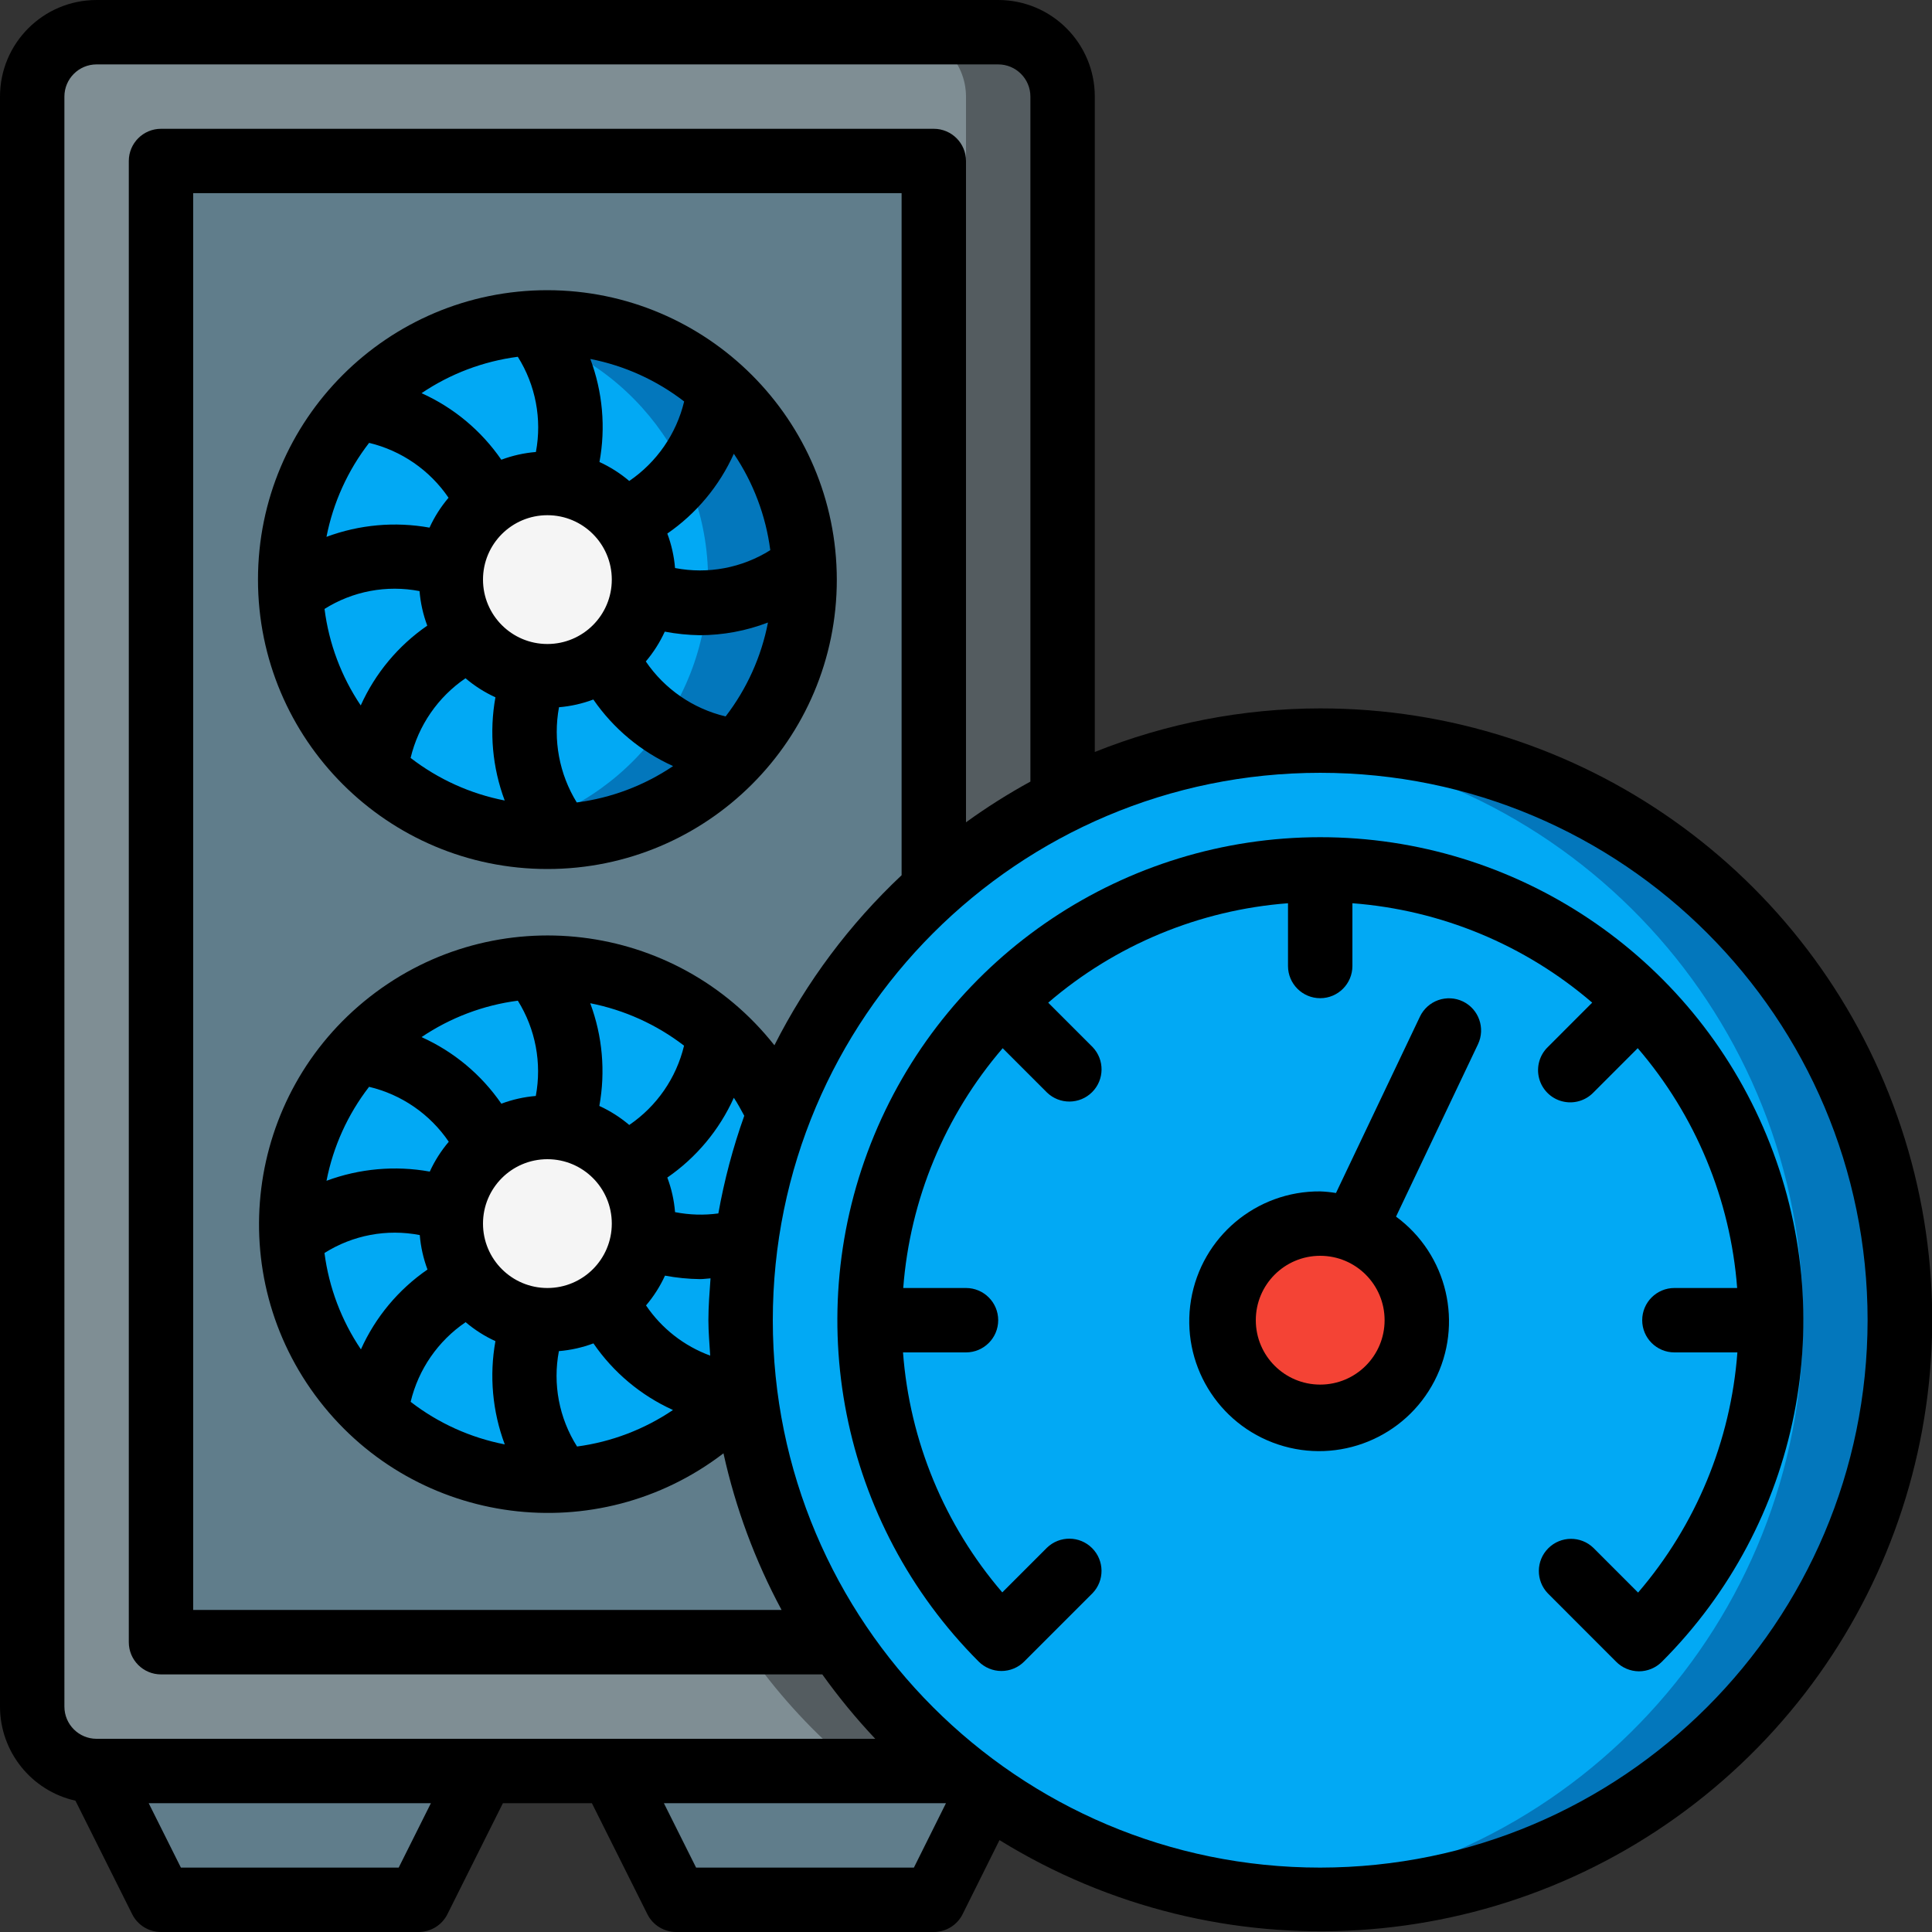 <svg height="512" viewBox="0 0 60 60" width="512" xmlns="http://www.w3.org/2000/svg"><rect x="0" y="0" width="60" height="60" fill="#333333" stroke="none"/><g id="Page-1" fill="none" fill-rule="evenodd"><g id="043---Gaming-PC-Speed" fill-rule="nonzero"><path id="Shape" d="m23 41c-.006 5.439 2.455 10.588 6.69 14h-26.69c-1.103-.003-1.997-.897-2-2v-50c.003-1.103.897-1.997 2-2h28c1.103.003 1.997.897 2 2v21.88c-6.127 3.035-10.002 9.283-10 16.12z" fill="#7f8e94"/><path id="Shape" d="m33 24.88v-21.88c-.003-1.103-.897-1.997-2-2h-3c1.103.003 1.997.897 2 2v21.88c-5.494 2.724-9.223 8.059-9.892 14.155-.67 6.096 1.811 12.113 6.582 15.965h3c-4.771-3.852-7.252-9.869-6.582-15.965.67-6.096 4.398-11.431 9.892-14.155z" fill="#545c60"/><path id="Shape" d="m29 5v22.6c-6.686 5.969-7.949 15.954-2.96 23.4h-21.04v-46z" fill="#607d8b"/><path id="Shape" d="m3 55h12l-2 4h-8z" fill="#607d8b"/><path id="Shape" d="m30.64 55.71-1.64 3.29h-8l-2-4h10.69c.31.25.62.49.95.71z" fill="#607d8b"/><circle id="Oval" cx="17" cy="18" fill="#02a9f4" r="7.988"/><path id="Shape" d="m17 10.012c-.503.001-1.006.05-1.5.145 3.766.717 6.49 4.01 6.49 7.843s-2.724 7.126-6.49 7.843c2.981.572 6.028-.595 7.864-3.012s2.144-5.665.794-8.384c-1.35-2.718-4.123-4.437-7.158-4.435z" fill="#0377bc"/><circle id="Oval" cx="17" cy="18" fill="#f5f5f5" r="3"/><path id="Shape" d="m24.2 34.54c-1.537-3.19-4.991-4.986-8.485-4.413-3.494.573-6.193 3.378-6.631 6.892-.438 3.513 1.491 6.895 4.737 8.308 3.247 1.413 7.036.518 9.308-2.197z" fill="#02a9f4"/><circle id="Oval" cx="17" cy="38" fill="#f5f5f5" r="3"/><path id="Shape" d="m59 41c.004 6.721-3.74 12.884-9.707 15.979-5.967 3.095-13.161 2.605-18.653-1.269-.33-.22-.64-.46-.95-.71-1.411-1.142-2.642-2.491-3.65-4-4.989-7.446-3.726-17.431 2.96-23.4 1.202-1.086 2.548-2.001 4-2.72 5.578-2.772 12.194-2.462 17.488.821 5.294 3.282 8.514 9.07 8.512 15.299z" fill="#02a9f4"/><path id="Shape" d="m41 23c-.522 0-1.035.03-1.545.073 9.347.751 16.549 8.559 16.543 17.936-.005 9.377-7.215 17.177-16.563 17.918.516.045 1.037.073 1.565.073 9.941 0 18-8.059 18-18s-8.059-18-18-18z" fill="#0377bc"/><circle id="Oval" cx="41" cy="41" fill="#f44335" r="3"/><g fill="#000"><path id="Shape" d="m17 9.012c-4.964 0-8.988 4.024-8.988 8.988s4.024 8.988 8.988 8.988 8.988-4.024 8.988-8.988c-.007-4.961-4.027-8.981-8.988-8.988zm3.964 8.629c-.03-.366-.111-.727-.24-1.071.902-.622 1.616-1.479 2.066-2.478.605.896.993 1.922 1.132 2.994-.88.553-1.937.752-2.958.555zm-3.964 2.359c-1.105 0-2-.895-2-2s.895-2 2-2 2 .895 2 2-.895 2-2 2zm2.542-5.063c-.28-.238-.591-.436-.925-.589.198-1.073.099-2.179-.284-3.2 1.061.207 2.059.659 2.914 1.32-.242 1.006-.85 1.886-1.705 2.469zm-2.9-.9c-.367.03-.728.111-1.073.24-.622-.902-1.478-1.617-2.477-2.067.895-.604 1.918-.991 2.989-1.13.553.879.754 1.935.562 2.956zm-2.185 7.027c.281.239.594.438.929.591-.194 1.075-.095 2.182.288 3.205-1.064-.207-2.064-.66-2.922-1.322.241-1.009.849-1.891 1.706-2.475zm2.9.9c.366-.03.726-.111 1.07-.24.622.902 1.478 1.617 2.477 2.067-.896.605-1.92.991-2.992 1.13-.544-.883-.74-1.937-.552-2.957zm-5.9-8.212c1.008.241 1.89.849 2.473 1.706-.239.281-.438.593-.591.928-1.073-.193-2.178-.094-3.2.286.208-1.063.662-2.063 1.325-2.92zm-1.385 5.163c.879-.556 1.936-.755 2.957-.558.03.367.111.728.24 1.073-.902.622-1.616 1.479-2.066 2.478-.603-.896-.988-1.921-1.124-2.993zm12.457 3.333c-1.008-.241-1.89-.849-2.473-1.706.238-.28.436-.592.589-.926.358.068.721.105 1.085.111.725-.001 1.443-.135 2.12-.394-.206 1.061-.656 2.059-1.314 2.915z"/><path id="Shape" d="m41 22c-2.398.002-4.774.461-7 1.353v-20.353c0-1.657-1.343-3-3-3h-28c-1.657 0-3 1.343-3 3v50c.002 1.402.975 2.615 2.343 2.922l1.762 3.525c.169.339.516.553.895.553h8c.379 0.0.726-.214.895-.553l1.723-3.447h2.764l1.723 3.447c.169.339.516.553.895.553h8c.379-0.0.726-.215.895-.554l1.145-2.3c6.853 4.231 15.629 3.68 21.898-1.376 6.269-5.056 8.666-13.516 5.982-21.11-2.684-7.593-9.866-12.667-17.92-12.66zm-39-19c0-.552.448-1 1-1h28c.552 0 1 .448 1 1v21.273c-.693.379-1.361.801-2 1.264v-20.537c0-.552-.448-1-1-1h-24c-.552 0-1 .448-1 1v46c0 .552.448 1 1 1h20.537c.503.703 1.052 1.371 1.645 2h-24.182c-.552 0-1-.448-1-1zm15 37c-1.105 0-2-.895-2-2s.895-2 2-2 2 .895 2 2-.895 2-2 2zm3.652-.384c.359.067.723.104 1.088.108.11 0 .217-.018.326-.024-.03.431-.066.861-.066 1.3 0 .372.035.734.056 1.1-.812-.298-1.509-.843-1.993-1.559.238-.28.436-.591.589-.925zm1.657-1.932c-.447.061-.902.047-1.345-.04-.029-.367-.11-.729-.24-1.074.902-.622 1.616-1.479 2.066-2.478.12.178.22.37.324.559-.352.987-.621 2.001-.805 3.033zm-2.767-2.747c-.281-.239-.594-.437-.929-.591.195-1.069.097-2.172-.283-3.19 1.06.209 2.057.66 2.914 1.318-.241 1.004-.848 1.882-1.702 2.463zm-3.46-3.86c.55.882.749 1.938.558 2.959-.366.03-.726.111-1.07.24-.622-.903-1.479-1.618-2.479-2.068.896-.604 1.92-.992 2.991-1.131zm-4.62 2.675c1.009.239 1.892.848 2.475 1.706-.238.281-.437.592-.59.927-1.075-.194-2.183-.095-3.207.285.207-1.062.66-2.062 1.322-2.918zm1.574 4.6c.03.367.111.729.24 1.074-.903.622-1.618 1.48-2.067 2.48-.605-.896-.993-1.921-1.132-2.993.879-.556 1.938-.755 2.959-.557zm1.422 2.707c.281.239.593.438.928.591-.194 1.076-.093 2.184.29 3.207-1.064-.207-2.065-.659-2.923-1.322.241-1.008.849-1.889 1.705-2.472zm3.461 3.86c-.556-.879-.757-1.937-.562-2.959.367-.03.728-.111 1.073-.24.619.902 1.473 1.617 2.47 2.069-.893.603-1.913.992-2.981 1.134zm6.13-12.458c-3.059-3.873-8.673-4.546-12.561-1.506-3.888 3.04-4.588 8.651-1.566 12.553 3.022 3.902 8.629 4.629 12.546 1.626.375 1.697.982 3.334 1.805 4.865h-18.273v-44h22v21.182c-1.614 1.518-2.951 3.306-3.951 5.283zm-11.667 25.539h-6.764l-1-2h8.764zm16 0h-6.764l-1-2h8.76zm12.618 0c-9.389 0-17-7.611-17-17s7.611-17 17-17 17 7.611 17 17c-.01 9.385-7.615 16.99-17 17z"/><path id="Shape" d="m41 26c-6.064.002-11.531 3.655-13.852 9.258-2.321 5.602-1.041 12.051 3.244 16.342.188.188.442.294.708.294.265-0.0.52-.105.707-.293l2.121-2.121c.379-.392.374-1.016-.012-1.402s-1.009-.391-1.402-.012l-1.387 1.387c-1.797-2.092-2.877-4.703-3.083-7.453h1.956c.552 0 1-.448 1-1s-.448-1-1-1h-1.949c.209-2.748 1.291-5.357 3.088-7.447l1.376 1.376c.392.379 1.016.374 1.402-.012s.391-1.009.012-1.402l-1.376-1.376c2.089-1.797 4.699-2.879 7.447-3.088v1.949c0 .552.448 1 1 1s1-.448 1-1v-1.949c2.748.209 5.357 1.29 7.447 3.087l-1.376 1.377c-.26.251-.364.623-.273.973.092.35.365.623.714.714.35.092.721-.013.973-.273l1.376-1.377c1.797 2.09 2.879 4.7 3.088 7.448h-1.949c-.552 0-1 .448-1 1s.448 1 1 1h1.956c-.205 2.752-1.286 5.366-3.084 7.459l-1.387-1.388c-.392-.379-1.016-.374-1.402.012s-.391 1.009-.012 1.402c0 0 2.057 2.057 2.117 2.119.187.19.443.298.71.3.266 0.0.521-.105.709-.293 4.293-4.29 5.578-10.744 3.256-16.351-2.322-5.607-7.794-9.262-13.863-9.26z"/><path id="Shape" d="m45.43 31.1c-.239-.114-.514-.128-.764-.04s-.455.273-.569.513l-2.607 5.477c-.162-.027-.326-.044-.49-.05-1.985-.016-3.686 1.414-4.012 3.372-.325 1.958.823 3.862 2.706 4.488 1.883.626 3.943-.211 4.855-1.974.912-1.763.405-3.927-1.194-5.103l2.545-5.353c.236-.497.026-1.092-.47-1.33zm-4.43 11.9c-1.105 0-2-.895-2-2s.895-2 2-2 2 .895 2 2-.895 2-2 2z"/></g></g></g></svg>